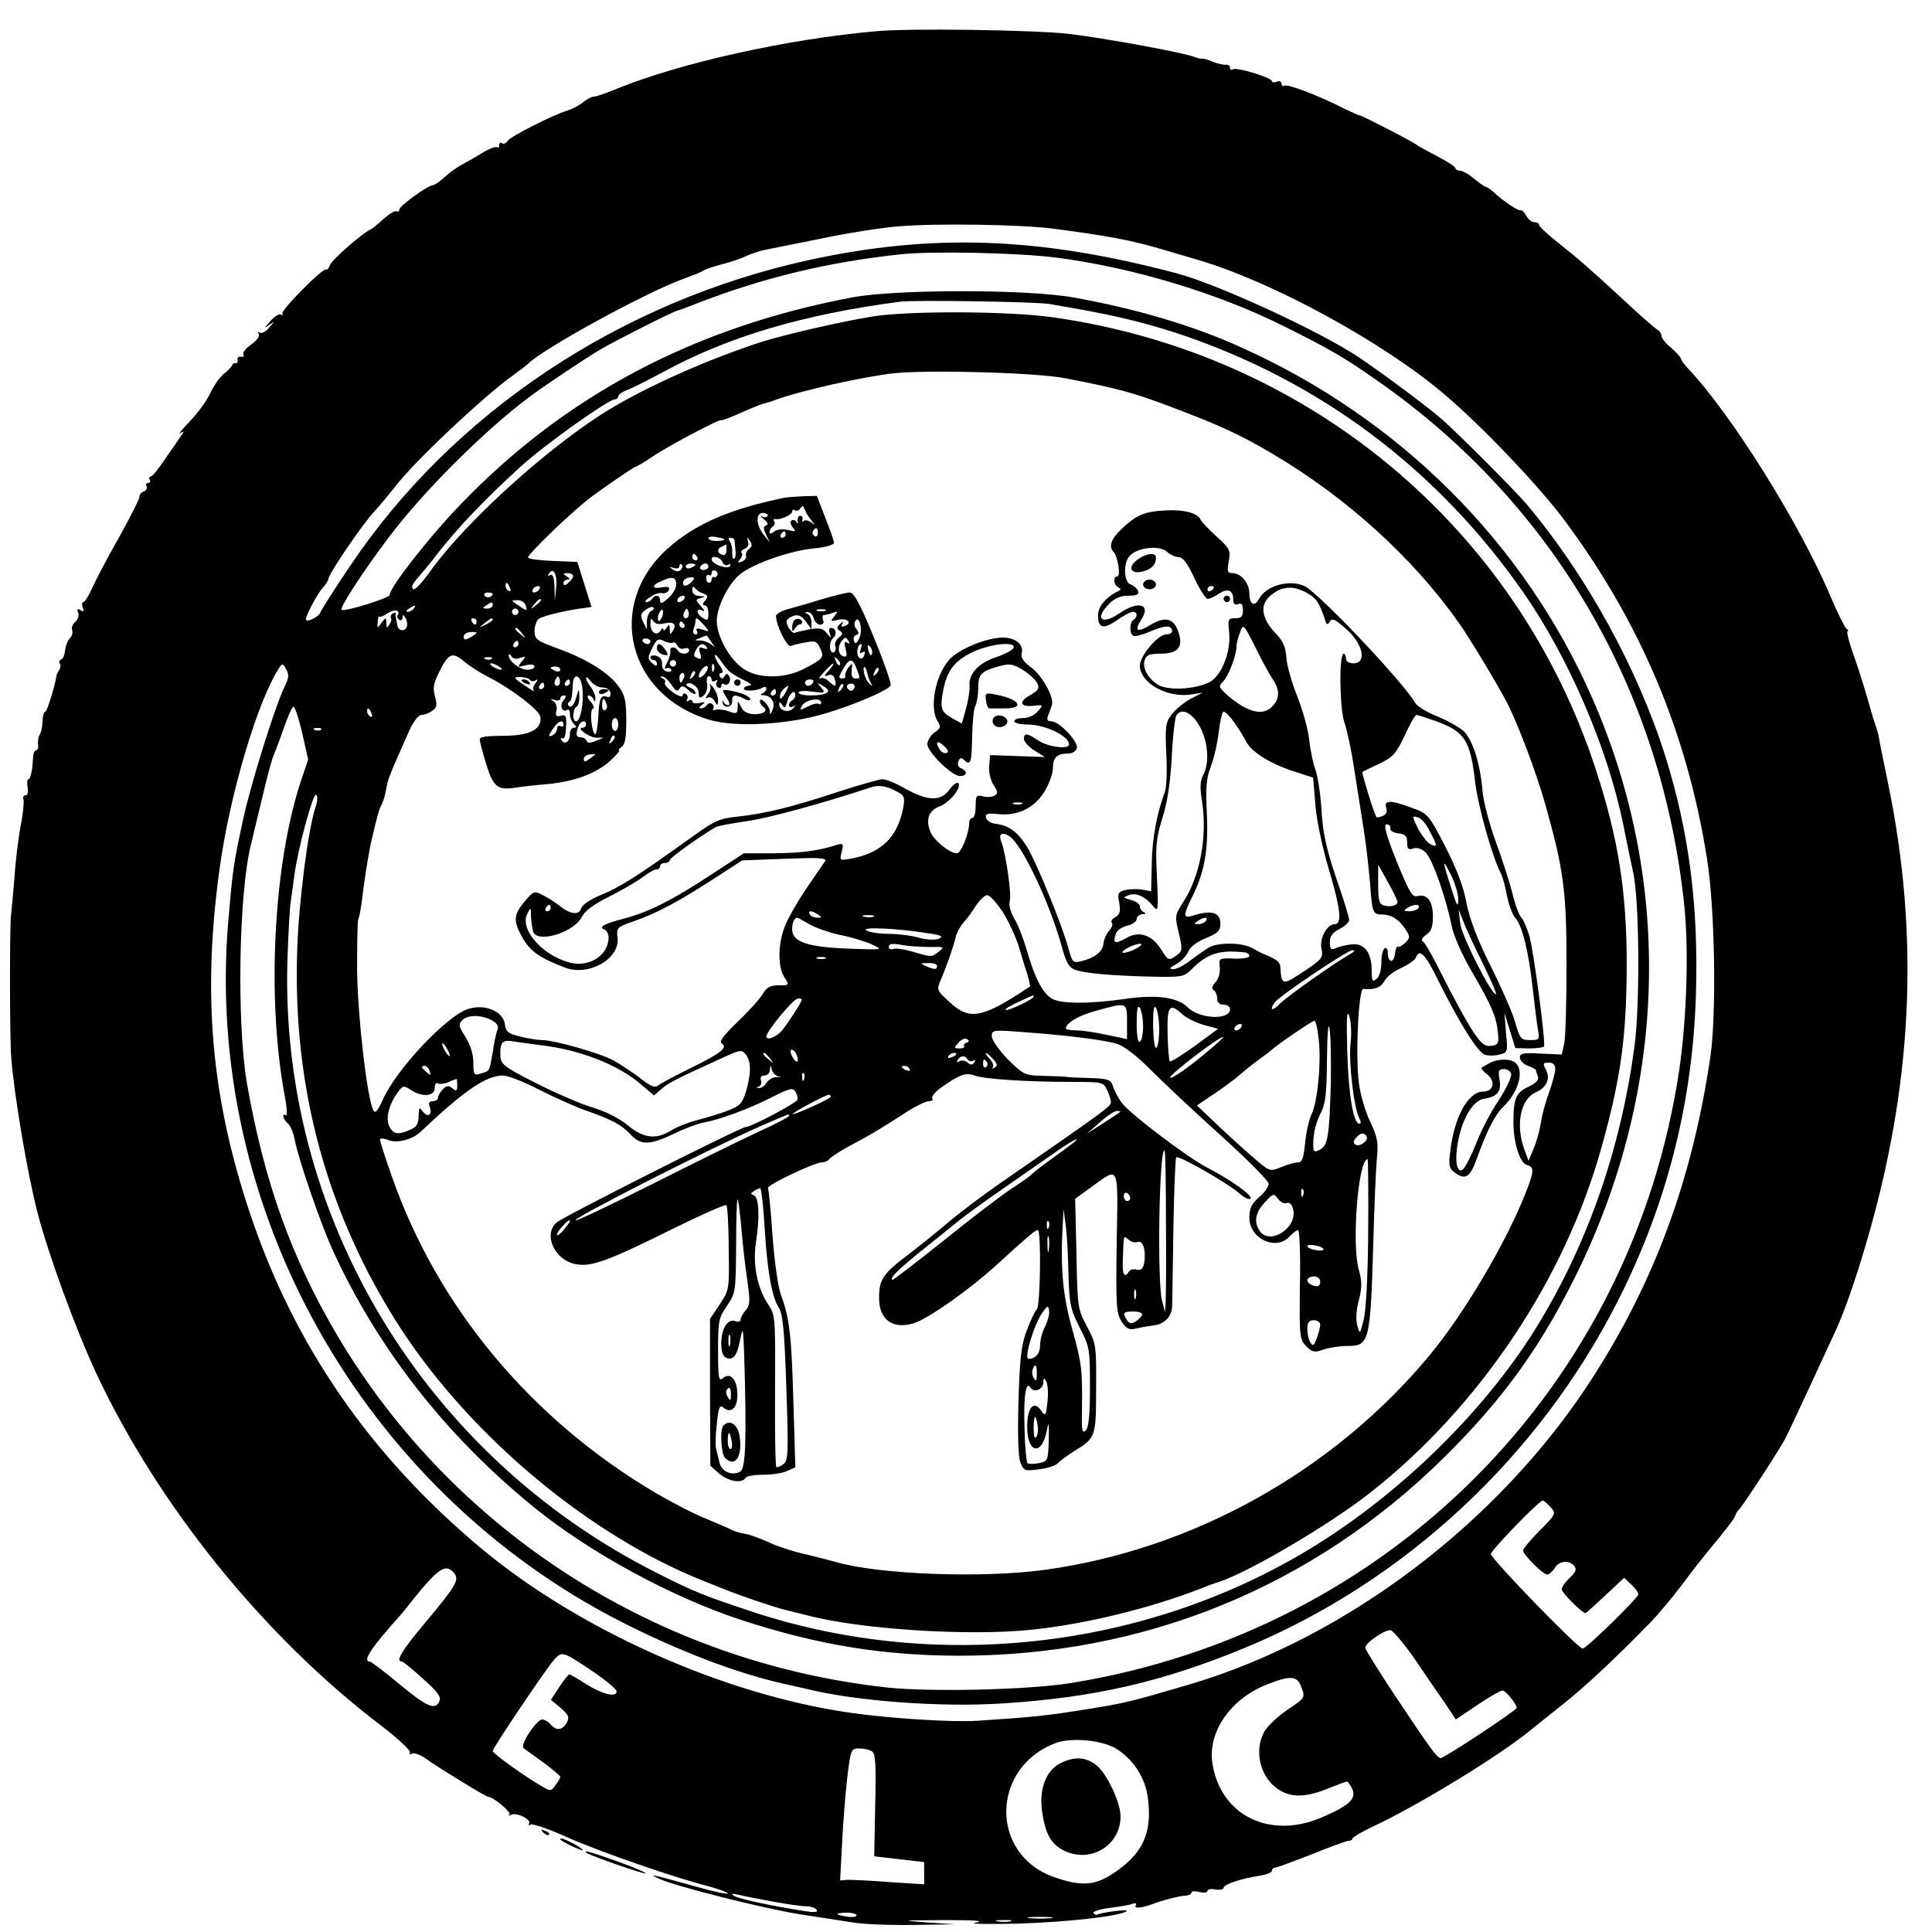 <?xml version="1.0" standalone="no"?>
<!DOCTYPE svg PUBLIC "-//W3C//DTD SVG 20010904//EN"
 "http://www.w3.org/TR/2001/REC-SVG-20010904/DTD/svg10.dtd">
<svg version="1.0" xmlns="http://www.w3.org/2000/svg"
 width="600pt" height="600pt" viewBox="0 0 600 600"
 preserveAspectRatio="xMidYMid meet">
<g transform="translate(0,600) scale(0.1,-0.1)"
fill="#000000" stroke="none">
<path d="M2720 5903 c-279 -25 -605 -98 -803 -178 -33 -14 -66 -25 -72 -25 -7
0 -23 -8 -36 -19 -13 -10 -35 -21 -49 -25 -43 -13 -175 -80 -183 -93 -5 -8
-12 -11 -18 -8 -5 4 -9 1 -9 -6 0 -7 -3 -10 -6 -6 -3 3 -23 -4 -43 -16 -20
-12 -49 -29 -64 -37 -16 -8 -41 -26 -55 -39 -15 -14 -31 -25 -37 -26 -16 0
-105 -65 -105 -76 0 -6 -4 -8 -8 -5 -5 3 -23 -8 -40 -23 -17 -16 -35 -31 -40
-33 -23 -9 -122 -95 -127 -111 -4 -10 -9 -16 -12 -14 -8 8 -142 -127 -136
-137 4 -5 2 -6 -4 -3 -6 4 -21 -6 -34 -21 -18 -20 -19 -23 -4 -12 20 14 20 14
1 -7 -10 -13 -23 -20 -29 -16 -5 3 -7 1 -3 -5 3 -6 -7 -20 -24 -32 -17 -12
-28 -26 -24 -31 3 -5 0 -8 -8 -7 -7 2 -12 -3 -10 -10 1 -6 -1 -11 -5 -10 -5 2
-10 -1 -12 -7 -3 -5 -15 -18 -27 -27 -12 -10 -31 -37 -42 -61 -11 -23 -40 -63
-64 -87 -23 -24 -36 -40 -28 -35 12 7 13 6 4 -6 -5 -8 -27 -40 -49 -71 -21
-32 -42 -58 -47 -58 -5 0 -6 -4 -3 -10 3 -5 1 -10 -5 -10 -6 0 -8 -5 -5 -10 3
-6 0 -13 -8 -16 -7 -2 -14 -10 -14 -17 0 -7 -29 -64 -64 -127 -36 -63 -73
-134 -83 -157 -11 -24 -23 -43 -27 -43 -5 0 -5 -7 -2 -17 5 -12 3 -14 -7 -8
-10 6 -12 4 -7 -8 3 -8 -1 -21 -9 -28 -8 -7 -13 -18 -10 -25 3 -8 0 -19 -7
-26 -7 -7 -13 -24 -15 -38 -1 -14 -7 -27 -12 -28 -6 -2 -8 -8 -4 -13 3 -5 2
-15 -3 -21 -4 -7 -8 -15 -8 -18 -4 -30 -29 -110 -34 -110 -5 0 -8 -13 -9 -30
0 -16 -4 -35 -9 -42 -4 -7 -6 -21 -5 -30 2 -10 -1 -18 -5 -18 -5 0 -9 -8 -10
-17 -2 -45 -8 -73 -15 -73 -3 0 -5 -11 -2 -25 2 -15 0 -25 -7 -25 -6 0 -9 -6
-6 -13 2 -7 -1 -44 -9 -82 -7 -39 -16 -110 -19 -160 -4 -49 -9 -103 -11 -120
-4 -36 -4 -383 1 -440 9 -117 49 -352 80 -475 34 -133 117 -360 184 -505 192
-410 521 -818 886 -1095 52 -40 92 -77 88 -83 -3 -6 -1 -7 6 -3 6 4 26 -3 44
-16 39 -28 186 -118 193 -118 15 0 73 -48 66 -55 -4 -5 -2 -5 5 -1 16 9 64
-14 56 -27 -3 -6 -1 -7 5 -3 6 3 57 -14 114 -40 101 -45 341 -128 446 -154 28
-8 52 -17 52 -20 0 -4 -46 6 -102 22 -137 38 -149 41 -110 23 50 -23 323 -92
437 -110 55 -8 127 -20 161 -25 33 -6 119 -9 190 -8 l129 2 -90 6 c-81 6 -75
6 55 7 100 0 131 -2 100 -8 -25 -4 33 -5 130 -3 161 5 323 24 339 39 6 7 -79
-4 -91 -11 -3 -2 -9 0 -12 5 -3 5 20 12 51 16 31 4 63 9 71 13 9 3 13 1 9 -5
-7 -11 18 -9 53 4 32 12 81 25 103 26 9 1 17 5 17 9 0 5 11 6 25 2 14 -3 25
-2 25 4 0 5 11 7 25 4 14 -2 25 0 25 5 0 11 54 29 113 38 20 3 37 10 37 15 0
6 5 10 10 10 6 0 56 19 113 41 56 23 108 42 115 42 6 0 12 3 12 7 0 4 30 22
67 39 144 68 395 222 489 300 6 5 48 39 95 76 75 60 160 139 278 260 21 22 63
72 92 110 29 39 64 84 78 101 64 77 86 106 90 117 2 7 7 14 10 17 10 8 123
181 144 220 10 19 45 94 78 165 33 72 67 144 74 160 29 60 65 163 98 275 147
495 170 959 70 1440 -14 69 -27 132 -28 140 -1 8 -5 22 -8 30 -3 8 -16 49 -27
90 -12 41 -32 105 -46 143 -13 37 -20 67 -16 67 4 0 2 4 -4 8 -5 4 -27 48 -48
97 -95 227 -312 573 -445 712 -11 12 -21 26 -21 30 -1 4 -14 19 -30 33 -17 13
-30 30 -30 37 0 6 -6 16 -14 20 -7 4 -54 45 -102 90 -113 104 -136 124 -206
180 -32 25 -58 50 -58 54 0 5 -7 9 -15 9 -8 0 -19 9 -25 20 -6 11 -14 19 -18
17 -8 -2 -53 28 -83 56 -10 9 -22 17 -25 17 -3 0 -19 11 -36 25 -16 14 -36 25
-44 25 -8 0 -14 4 -14 8 0 4 -26 21 -57 37 -32 17 -60 32 -63 35 -8 8 -175 94
-178 92 -1 -1 -23 9 -50 22 -76 39 -174 76 -183 70 -5 -3 -9 0 -9 6 0 7 -7 10
-15 6 -8 -3 -15 -2 -15 2 0 11 -109 44 -121 37 -5 -4 -9 -1 -9 5 0 6 -6 10
-12 9 -7 -1 -26 3 -41 9 -15 7 -31 11 -35 10 -4 -1 -14 2 -22 5 -31 13 -280
59 -392 72 -104 12 -495 18 -598 8z m550 -613 c168 -22 245 -36 345 -66 27 -8
75 -22 105 -31 232 -68 574 -255 765 -417 115 -97 291 -282 370 -387 238 -318
384 -663 446 -1054 25 -155 30 -480 11 -615 -56 -381 -173 -700 -369 -1003
-285 -442 -759 -802 -1245 -947 -187 -55 -202 -59 -328 -79 -118 -19 -165 -24
-335 -35 -75 -5 -272 7 -395 25 -391 56 -842 257 -1145 510 -345 288 -581 630
-718 1039 -120 357 -149 676 -96 1065 31 234 120 533 188 634 7 11 11 10 20
-8 9 -16 8 -27 -4 -51 -28 -55 -106 -303 -130 -415 -31 -143 -32 -155 -46
-315 -76 -890 415 -1766 1221 -2177 175 -89 352 -157 495 -190 33 -7 69 -16
80 -18 152 -38 417 -58 611 -45 281 18 492 66 749 172 497 205 917 596 1162
1083 151 299 231 616 240 953 8 270 -22 500 -95 733 -86 273 -245 562 -430
782 -34 41 -216 223 -264 265 -49 42 -176 137 -256 191 -120 81 -437 227 -567
262 -426 113 -757 125 -1140 42 -588 -128 -1108 -474 -1428 -951 -47 -70 -89
-135 -92 -144 -6 -15 -45 -33 -45 -21 0 12 36 80 52 97 10 11 18 24 18 28 0
15 106 171 143 210 19 21 47 55 63 75 54 73 269 276 364 345 25 18 47 35 50
38 43 45 365 222 485 265 28 10 55 21 60 25 6 4 33 13 60 20 28 7 61 19 75 26
14 6 39 15 55 18 17 3 95 19 175 35 80 17 188 34 240 38 115 10 377 6 480 -7z
m10 -90 c235 -30 500 -110 701 -210 149 -74 194 -100 299 -174 545 -381 882
-960 951 -1631 14 -138 7 -352 -16 -508 -147 -985 -901 -1744 -1890 -1904
-131 -21 -431 -28 -567 -14 -713 77 -1347 482 -1709 1091 -143 242 -228 477
-282 785 -32 187 -26 592 13 745 5 19 20 85 35 145 14 61 30 119 35 130 5 11
19 48 31 83 12 34 25 65 30 67 4 3 16 -33 27 -79 l19 -85 -23 -68 c-85 -258
-106 -674 -50 -975 7 -37 9 -65 4 -62 -14 9 -9 -13 6 -25 8 -7 17 -28 21 -49
11 -60 80 -261 119 -346 138 -301 346 -569 617 -791 175 -144 432 -284 651
-356 236 -77 436 -110 673 -111 577 -1 1102 213 1510 616 176 174 289 328 398
543 295 581 317 1236 61 1817 -211 480 -597 866 -1089 1087 -147 67 -325 120
-520 155 -142 26 -548 26 -685 1 -492 -92 -896 -305 -1223 -647 -98 -102 -217
-255 -217 -278 0 -9 -141 -53 -149 -46 -7 6 62 113 144 222 106 142 297 333
440 440 41 31 179 123 220 147 54 31 224 117 240 121 6 1 35 12 65 24 206 79
402 126 625 150 97 11 369 5 485 -10z m-22 -144 c192 -32 280 -53 398 -91 440
-146 807 -420 1075 -805 144 -207 267 -496 313 -735 10 -49 22 -108 27 -130
20 -79 23 -410 5 -545 -41 -308 -140 -599 -294 -855 -161 -268 -431 -534 -717
-707 -513 -310 -1159 -382 -1730 -193 -150 50 -176 60 -293 119 -728 366
-1178 1116 -1149 1916 3 80 7 156 10 170 2 14 7 50 11 80 10 81 59 261 68 252
5 -5 4 -21 -2 -38 -23 -70 -52 -291 -57 -444 -15 -429 93 -823 321 -1175 220
-338 590 -646 944 -786 12 -5 32 -13 45 -18 61 -25 167 -61 207 -71 25 -6 54
-13 65 -16 163 -44 505 -66 701 -45 164 17 364 66 519 126 22 9 49 19 60 22
92 30 341 176 470 277 339 266 605 663 719 1074 60 215 77 341 78 564 0 229
-26 394 -96 608 -245 753 -895 1294 -1689 1405 -129 18 -412 20 -537 5 -84
-11 -297 -59 -375 -85 -178 -59 -371 -147 -489 -223 -180 -116 -415 -331 -521
-474 -45 -63 -65 -81 -65 -59 0 4 10 19 23 33 12 14 36 42 52 64 67 86 151
174 261 274 74 68 274 210 294 210 5 0 10 4 10 9 0 5 12 14 28 20 15 5 65 31
112 56 201 109 431 178 735 218 42 6 423 0 463 -7z m52 -231 c160 -31 209 -44
325 -88 154 -58 217 -87 318 -147 229 -135 436 -323 578 -525 30 -42 119 -189
149 -247 30 -56 94 -224 119 -316 57 -202 66 -269 66 -497 0 -115 -3 -226 -7
-245 l-8 -35 -65 3 c-54 3 -65 1 -65 -12 0 -9 11 -21 25 -26 14 -5 25 -11 25
-14 0 -2 3 -11 6 -19 4 -11 -6 -21 -29 -32 -39 -18 -47 -37 -47 -109 0 -65 20
-128 42 -134 23 -6 23 -19 -3 -84 -60 -155 -194 -381 -301 -509 -298 -358
-732 -600 -1191 -664 -196 -27 -516 -15 -651 24 -17 5 -61 16 -98 25 -37 8
-87 25 -110 36 -24 11 -56 23 -71 26 -15 2 -36 8 -45 13 -9 5 -45 20 -78 34
-34 13 -105 50 -157 80 -388 229 -679 578 -821 986 -20 57 -36 107 -36 112 0
5 12 4 27 -2 27 -10 74 2 99 26 139 131 203 174 256 175 15 0 66 -20 114 -45
48 -24 114 -54 147 -65 79 -28 107 -43 136 -74 31 -33 58 -33 134 3 34 17 76
32 92 35 46 7 143 43 213 79 54 27 64 30 72 17 5 -8 8 -19 7 -25 -3 -10 -144
-85 -161 -85 -15 0 -570 -280 -588 -297 -42 -38 -5 -117 60 -129 49 -9 98 9
300 109 89 44 165 78 168 74 3 -3 7 -63 7 -134 2 -127 2 -129 -28 -174 l-30
-45 0 -228 1 -228 27 -24 c29 -25 71 -32 82 -14 3 6 28 10 55 10 27 0 61 5 75
12 l25 11 -6 201 c-6 211 -12 263 -39 335 -9 25 -20 104 -26 184 -5 77 -12
143 -14 147 -5 9 144 80 167 80 9 0 20 5 23 10 4 6 32 24 63 41 63 33 101 56
178 106 28 18 59 33 68 33 10 0 15 4 11 9 -3 5 9 20 27 33 58 41 77 48 104 38
29 -11 161 -20 305 -20 93 0 96 -1 107 -25 7 -14 12 -31 12 -38 -1 -14 -11
-21 -346 -253 -49 -34 -121 -88 -159 -120 -39 -33 -96 -79 -128 -103 -75 -57
-87 -75 -87 -132 0 -68 43 -99 109 -78 44 14 172 104 254 179 100 91 122 110
130 110 11 0 8 -235 -3 -246 -6 -6 -20 -35 -31 -65 -17 -44 -22 -84 -26 -219
-3 -105 -1 -175 6 -192 10 -26 13 -27 58 -21 26 3 53 12 58 19 6 6 28 23 50
37 68 41 69 44 69 195 1 133 0 139 -28 192 -29 54 -30 59 -33 226 l-4 171 48
35 c91 65 85 78 81 -170 -3 -198 -1 -220 15 -246 15 -23 24 -27 45 -22 15 4
40 8 56 10 33 4 56 29 56 60 1 12 2 119 4 239 2 119 6 220 9 223 7 7 165 -83
198 -114 15 -13 29 -19 33 -14 6 10 -65 60 -137 97 -60 31 -242 169 -264 201
-11 16 -24 39 -27 52 -7 19 -15 22 -69 24 -34 1 -69 2 -77 4 -8 1 -41 2 -72 3
-55 1 -59 3 -108 51 -27 28 -50 60 -50 72 0 19 4 20 93 13 142 -10 258 -25
297 -37 21 -7 63 -39 105 -82 39 -39 137 -131 218 -204 81 -73 147 -140 147
-148 0 -9 -13 -28 -30 -42 -23 -20 -30 -35 -30 -64 0 -65 83 -104 125 -58 10
11 22 20 26 20 5 0 8 -76 6 -170 -2 -162 -1 -170 20 -191 19 -19 25 -20 54
-10 17 6 51 11 75 11 67 0 70 14 79 325 3 110 8 226 11 257 5 49 2 66 -21 115
-15 31 -31 86 -35 121 -11 85 -1 293 14 291 34 -4 54 4 65 24 7 13 31 32 53
41 21 10 42 24 45 32 11 30 30 11 71 -74 66 -132 122 -221 144 -228 11 -3 31
-3 45 1 25 6 26 8 20 68 l-5 62 17 -55 17 -55 43 -1 c23 0 44 3 46 6 6 10 -31
289 -45 342 -7 24 -18 50 -25 58 -8 8 -20 42 -28 75 -8 33 -31 104 -51 159
-20 54 -39 126 -42 160 -7 85 -31 159 -58 185 -13 12 -50 33 -82 46 -33 13
-63 32 -69 42 -34 61 -295 337 -342 362 -46 23 -121 3 -143 -39 -14 -26 -30
-17 -30 17 0 32 -26 63 -52 63 -16 0 -18 5 -12 37 6 34 4 39 -38 77 -25 23
-47 46 -49 51 -7 21 -51 33 -107 30 -67 -3 -93 -14 -139 -58 -33 -31 -41 -55
-24 -72 13 -15 22 -75 11 -75 -14 0 -12 -27 3 -34 9 -5 9 -7 0 -12 -37 -17
-63 -48 -63 -74 0 -41 16 -46 59 -16 20 14 42 26 49 26 15 0 16 -16 2 -25 -12
-8 -13 -42 -1 -49 5 -4 30 3 56 14 45 19 65 19 65 -1 0 -5 -8 -9 -18 -9 -26 0
-82 -67 -82 -97 0 -55 88 -103 163 -89 l32 5 -37 -19 c-20 -11 -46 -32 -58
-47 -20 -26 -22 -36 -18 -124 3 -52 1 -106 -5 -120 -24 -65 -39 -142 -40 -221
l-2 -86 -27 5 c-15 3 -39 2 -53 -1 -23 -6 -25 -10 -19 -40 4 -27 2 -36 -12
-44 -11 -6 -15 -14 -11 -18 4 -4 0 -15 -9 -25 -8 -9 -16 -27 -17 -39 -2 -25
-27 -45 -69 -55 -25 -6 -28 -4 -39 37 -21 77 -101 272 -130 319 -30 47 -56 66
-99 71 -14 2 -26 10 -28 19 -2 12 5 14 34 11 62 -7 113 16 146 67 16 25 28 59
28 77 0 32 13 44 50 44 10 0 21 7 24 16 7 19 -54 84 -79 84 -12 0 -15 5 -10
18 4 9 9 24 12 33 7 25 -32 94 -68 119 -21 16 -29 28 -26 41 7 27 -19 49 -58
49 -52 0 -141 -37 -169 -71 -42 -50 -60 -148 -34 -189 11 -17 9 -22 -10 -35
-12 -9 -22 -25 -22 -36 0 -24 76 -99 101 -99 23 0 25 15 4 24 -9 3 -12 12 -9
21 5 12 10 13 17 6 21 -21 25 -10 26 70 1 44 5 88 10 97 5 10 9 34 9 56 0 42
8 51 65 67 33 9 43 7 73 -11 19 -12 39 -30 45 -41 8 -16 5 -22 -20 -37 -39
-21 -34 -38 8 -34 32 4 32 3 14 -17 -10 -12 -29 -21 -45 -21 -16 0 -28 -4 -28
-10 0 -5 18 -10 40 -10 55 0 130 -35 130 -62 0 -16 -65 -8 -95 12 -36 24 -45
25 -45 5 0 -8 15 -25 33 -36 l32 -20 -85 3 -85 3 -3 -33 c-2 -19 4 -44 13 -59
14 -21 15 -27 4 -34 -8 -4 -24 -6 -36 -2 -21 5 -23 2 -23 -31 0 -20 -4 -36
-10 -36 -5 0 -10 -7 -10 -15 0 -32 -25 -95 -38 -95 -23 0 -73 41 -83 68 -15
38 -4 66 30 78 31 12 69 60 57 72 -4 4 -17 -5 -28 -21 -26 -36 -66 -35 -135 3
-29 17 -61 30 -72 30 -11 0 -73 -18 -138 -39 -142 -47 -227 -68 -312 -77 -58
-6 -73 -13 -150 -69 -159 -114 -218 -152 -274 -174 -34 -14 -59 -31 -62 -42
-7 -23 -36 -18 -70 10 -11 9 -33 23 -49 31 -27 14 -29 13 -57 -20 -35 -42 -36
-61 -4 -116 23 -39 53 -60 130 -89 73 -28 170 27 163 92 -4 31 -1 34 42 49 82
28 152 66 280 150 l65 42 133 5 c102 4 130 3 125 -7 -5 -6 -31 -45 -59 -86
-28 -41 -58 -94 -67 -118 -21 -54 -22 -125 -1 -157 16 -25 16 -25 -18 -25 -26
0 -37 -6 -50 -28 -9 -15 -44 -54 -78 -86 -41 -40 -58 -61 -49 -66 20 -13 0
-30 -94 -76 -49 -24 -96 -49 -103 -55 -10 -8 -24 -3 -56 23 -24 18 -61 43 -83
55 -43 23 -184 63 -222 63 -13 0 -44 5 -68 11 -37 9 -44 15 -47 38 -5 40 -61
64 -113 48 -66 -20 -224 -187 -266 -282 -15 -34 -24 -44 -29 -34 -20 36 -49
292 -51 436 0 84 1 156 4 160 3 4 8 33 12 63 6 56 21 149 30 185 15 65 23 94
29 104 4 6 10 24 13 39 9 47 6 40 75 195 13 28 28 47 38 47 9 0 24 6 33 13 14
10 15 18 8 44 -7 25 -5 40 11 72 30 62 42 68 78 38 16 -14 49 -35 72 -47 74
-37 163 -105 166 -126 6 -39 -33 -59 -114 -59 -50 0 -74 -3 -74 -11 0 -7 9
-41 20 -77 22 -71 35 -82 92 -73 18 3 63 8 99 11 84 8 151 33 195 73 19 18 31
32 27 32 -4 0 -1 5 7 10 11 7 15 28 15 82 0 60 -4 79 -23 105 -30 43 -99 86
-187 118 -68 25 -75 30 -75 55 0 15 6 32 13 38 11 9 90 28 143 34 l21 3 -22
70 -22 70 -77 3 c-42 2 -76 6 -76 11 0 10 120 127 185 179 30 24 143 102 148
102 3 0 27 14 52 31 48 33 215 121 215 114 0 -2 28 8 63 24 34 15 66 28 70 28
4 1 20 5 35 11 79 29 276 73 370 83 110 11 443 2 532 -16z m316 -540 c9 -8 24
-15 34 -15 13 0 28 -19 49 -65 17 -36 36 -65 41 -65 6 0 22 7 35 16 28 18 45
12 45 -18 0 -14 5 -18 15 -14 11 4 15 -1 15 -19 0 -20 -5 -25 -24 -25 -22 0
-23 -3 -19 -42 7 -62 -24 -139 -62 -157 -47 -23 -130 -26 -160 -7 -31 21 -48
52 -40 76 5 16 15 20 50 20 54 0 71 21 54 69 -14 41 -41 47 -85 21 -42 -26
-53 -20 -30 15 32 49 -8 61 -68 20 -55 -38 -78 -16 -31 30 16 17 35 25 59 25
27 0 34 4 30 15 -3 8 -14 17 -23 20 -19 6 -23 58 -7 83 19 31 97 42 122 17z
m-1899 -111 l-4 -39 -1 43 c-1 30 -6 41 -14 36 -7 -5 -8 -3 -3 5 13 22 27 -4
22 -45z m53 37 c0 -5 -7 -14 -15 -21 -10 -9 -15 -9 -15 -1 0 6 6 11 13 11 8 0
7 4 -3 10 -13 8 -12 10 3 10 9 0 17 -4 17 -9z m-196 -37 c3 -8 2 -12 -4 -9 -6
3 -10 10 -10 16 0 14 7 11 14 -7z m91 -4 c-3 -5 -11 -10 -16 -10 -6 0 -7 5 -4
10 3 6 11 10 16 10 6 0 7 -4 4 -10z m2095 6 c0 -3 -4 -8 -10 -11 -5 -3 -10 -1
-10 4 0 6 5 11 10 11 6 0 10 -2 10 -4z m298 -23 c21 -13 31 -29 47 -78 5 -16
8 -17 15 -5 7 11 16 7 48 -21 39 -33 60 -78 47 -99 -10 -16 -45 -12 -45 5 0 8
-3 15 -7 15 -15 0 -13 -169 2 -213 8 -23 22 -87 30 -142 9 -55 22 -140 30
-190 8 -49 16 -125 20 -169 6 -90 9 -96 36 -96 29 0 54 -15 73 -45 16 -24 16
-27 0 -43 -10 -9 -20 -15 -23 -12 -3 3 -7 -7 -9 -23 -4 -30 -22 -27 -22 4 0
11 -4 17 -10 14 -5 -3 -10 -23 -10 -44 0 -22 -6 -44 -15 -51 -13 -11 -15 -7
-15 27 0 55 -24 86 -64 80 -17 -2 -39 -7 -48 -12 -15 -6 -18 -2 -18 19 0 18 8
30 30 41 17 9 30 21 30 28 0 7 -18 67 -41 132 -31 93 -41 141 -45 210 -3 50
-12 106 -19 125 -7 19 -16 61 -19 92 -3 31 -20 92 -37 135 -17 43 -33 97 -34
121 -2 33 -11 52 -34 76 -42 44 -49 85 -19 113 38 35 78 37 126 6z m-2538 3
c0 -11 -19 -15 -25 -6 -3 5 1 10 9 10 9 0 16 -2 16 -4z m103 -38 c5 -16 3 -16
-19 -1 -29 19 -29 19 -5 19 11 0 22 -8 24 -18z m47 18 c0 -2 -8 -10 -17 -17
-16 -13 -17 -12 -4 4 13 16 21 21 21 13z m-150 -16 c0 -5 -8 -10 -17 -10 -15
0 -16 2 -3 10 19 12 20 12 20 0z m-245 -10 c-3 -5 -12 -10 -18 -10 -7 0 -6 4
3 10 19 12 23 12 15 0z m-50 -20 c-3 -5 -1 -11 5 -15 5 -3 10 0 10 7 0 10 2
10 9 -1 5 -8 7 -20 4 -28 -6 -16 -27 -12 -29 5 -1 7 -3 15 -4 20 -1 4 -2 11
-1 15 1 5 -3 6 -9 2 -6 -3 -8 -10 -6 -14 3 -4 1 -13 -5 -21 -7 -12 -9 -11 -9
5 -1 19 -1 19 -15 1 -13 -18 -14 -18 -12 2 0 12 3 19 5 17 3 -2 14 2 25 10 20
14 42 11 32 -5z m375 10 c0 -5 -4 -10 -10 -10 -5 0 -10 5 -10 10 0 6 5 10 10
10 6 0 10 -4 10 -10z m-130 -30 c0 -5 -2 -10 -4 -10 -3 0 -8 5 -11 10 -3 6 -1
10 4 10 6 0 11 -4 11 -10z m50 5 c0 -2 -10 -9 -22 -15 -22 -11 -22 -10 -4 4
21 17 26 19 26 11z m2423 -185 c21 -31 22 -58 0 -82 -29 -33 -77 -22 -140 32
-28 25 -30 29 -15 43 17 17 42 82 42 109 0 9 5 29 11 44 10 28 11 27 48 -47
20 -41 45 -86 54 -99z m-2332 143 c13 -16 12 -17 -3 -4 -17 13 -22 21 -14 21
2 0 10 -8 17 -17z m-141 2 c0 -2 -9 -9 -20 -15 -15 -8 -20 -8 -20 3 0 7 9 13
20 14 11 1 20 0 20 -2z m130 -35 c0 -5 -5 -10 -11 -10 -5 0 -7 5 -4 10 3 6 8
10 11 10 2 0 4 -4 4 -10z m1538 -12 c-2 -6 -26 -19 -52 -28 -56 -18 -88 -52
-85 -89 1 -14 -4 -47 -11 -72 l-13 -46 -29 16 c-36 20 -39 31 -29 86 12 63 35
93 94 121 55 25 132 33 125 12z m-1532 -31 c17 6 18 5 4 -12 -14 -17 -13 -18
13 -11 16 4 27 2 27 -4 0 -5 -10 -10 -22 -10 -23 0 -58 26 -58 44 0 6 4 6 8
-2 5 -8 16 -10 28 -5z m-89 -3 c-3 -3 -12 -4 -19 -1 -8 3 -5 6 6 6 11 1 17 -2
13 -5z m23 -24 c8 -5 11 -10 5 -10 -5 0 -17 5 -25 10 -8 5 -10 10 -5 10 6 0
17 -5 25 -10z m190 -10 c0 -5 -7 -7 -15 -4 -8 4 -15 8 -15 10 0 2 7 4 15 4 8
0 15 -4 15 -10z m-95 -31 c4 -5 12 -6 18 -2 8 5 8 2 0 -9 -7 -8 -9 -19 -5 -23
4 -5 -8 2 -25 14 -18 12 -33 23 -33 25 0 7 41 3 45 -5z m91 -16 c-10 -10 -19
5 -10 18 6 11 8 11 12 0 2 -7 1 -15 -2 -18z m68 11 c13 -35 3 -124 -15 -124
-12 0 -11 37 1 45 6 3 10 18 9 33 -1 26 -1 25 -10 -6 -6 -19 -14 -30 -20 -26
-6 4 -7 9 -3 13 9 6 10 9 13 56 1 28 16 33 25 9z m67 -19 c13 0 23 -7 25 -17
1 -10 -3 -15 -11 -12 -19 8 -25 -7 -27 -65 -2 -28 -6 -51 -9 -51 -11 0 -19 75
-8 79 6 2 3 11 -7 22 -9 10 -12 19 -6 19 6 0 13 -6 15 -12 4 -9 6 -8 6 3 1 8
-6 24 -14 35 -8 10 -15 23 -15 28 0 6 6 1 14 -9 8 -11 24 -20 37 -20z m-101
15 c0 -5 -5 -10 -11 -10 -5 0 -7 5 -4 10 3 6 8 10 11 10 2 0 4 -4 4 -10z m-80
-10 c0 -5 -5 -10 -11 -10 -5 0 -7 5 -4 10 3 6 8 10 11 10 2 0 4 -4 4 -10z m60
-45 c-13 -15 -5 -39 11 -30 5 4 9 -2 9 -12 0 -11 5 -24 12 -31 9 -9 9 -12 0
-12 -7 0 -12 -9 -12 -19 0 -24 -16 -36 -26 -20 -4 7 -3 9 3 6 6 -4 10 11 11
35 2 35 -1 40 -17 35 -14 -3 -17 0 -13 15 3 11 -1 25 -9 30 -11 8 -10 9 4 4 9
-3 17 -1 17 4 0 6 5 10 11 10 8 0 8 -4 -1 -15z m133 -10 c4 -8 2 -17 -3 -20
-6 -4 -10 3 -10 14 0 25 6 27 13 6z m-729 -31 c3 -8 2 -12 -4 -9 -6 3 -10 10
-10 16 0 14 7 11 14 -7z m2574 -44 c25 -49 28 -112 8 -148 -9 -18 -10 -38 -3
-80 17 -110 -6 -235 -60 -316 -24 -38 -25 -41 -12 -94 12 -50 11 -56 -6 -68
-25 -19 -27 -18 -50 19 -28 44 -68 57 -107 34 -35 -20 -43 -17 -33 12 3 11 18
22 35 26 17 4 30 13 30 21 0 8 8 14 18 15 10 0 12 3 5 6 -7 2 -13 11 -13 18 0
7 -12 16 -27 20 -26 7 -26 8 -8 15 23 9 52 -4 76 -34 16 -19 17 -15 12 89 -5
96 -3 120 17 185 16 50 25 113 29 190 3 63 10 121 14 128 17 26 51 8 75 -38z
m104 18 c13 -18 30 -45 38 -61 16 -32 76 -70 153 -94 l55 -18 7 -85 c4 -49 22
-133 41 -197 37 -124 43 -173 19 -173 -24 0 -48 -45 -41 -77 6 -26 1 -32 -49
-66 -74 -49 -75 -49 -79 12 -1 13 -12 22 -46 36 -8 3 -26 12 -40 20 -30 18
-103 19 -133 4 -12 -7 -38 -25 -58 -40 -20 -16 -45 -29 -55 -29 -15 1 -12 4 9
16 15 8 32 26 37 38 5 14 26 31 54 42 38 16 46 23 46 45 0 36 -28 44 -87 25
-29 -9 -29 2 1 62 37 75 49 143 44 254 -4 80 -2 110 12 147 10 25 21 74 25
109 4 34 11 62 15 62 5 0 20 -15 32 -32z m626 3 c91 -33 108 -59 123 -189 9
-76 54 -235 80 -284 5 -10 14 -41 19 -70 6 -28 17 -59 26 -69 22 -24 42 -108
54 -219 6 -52 13 -110 16 -127 6 -31 5 -33 -24 -33 -29 0 -32 4 -47 57 -9 31
-44 110 -77 176 -41 82 -64 143 -74 194 -9 50 -31 106 -66 175 -51 98 -54 102
-103 119 -66 25 -88 25 -80 0 4 -12 0 -21 -11 -25 -9 -4 -18 -5 -19 -4 -7 8
-47 139 -44 141 2 1 26 13 52 25 42 20 52 30 79 87 16 36 33 65 37 65 3 0 30
-9 59 -19z m-2538 -11 c0 -11 -4 -20 -10 -20 -5 0 -10 9 -10 20 0 11 5 20 10
20 6 0 10 -9 10 -20z m-170 -1 c0 -5 -4 -7 -10 -4 -5 3 -10 0 -10 -8 0 -8 -7
-17 -15 -21 -13 -5 -13 -2 1 19 17 26 34 33 34 14z m70 1 c0 -5 -5 -10 -11
-10 -21 0 20 -30 43 -31 l23 0 -25 -10 c-17 -7 -26 -7 -28 0 -2 6 -10 11 -18
11 -15 0 -17 9 -8 34 7 18 24 22 24 6z m-823 -16 c-3 -3 -12 -4 -19 -1 -8 3
-5 6 6 6 11 1 17 -2 13 -5z m904 -37 c-10 -9 -11 -8 -5 6 3 10 9 15 12 12 3
-3 0 -11 -7 -18z m1039 -35 c-7 -3 -16 2 -21 9 -16 25 -9 32 12 13 13 -12 16
-20 9 -22z m-1091 -5 c-2 -2 -11 -8 -20 -15 -12 -9 -16 -9 -16 1 0 7 9 14 20
14 11 1 18 1 16 0z m932 -113 c28 -14 30 -19 24 -52 -17 -91 -67 -140 -159
-158 -39 -7 -39 -7 -32 21 6 25 5 27 -16 21 -59 -19 -110 -25 -195 -26 l-93 0
-101 -66 c-123 -81 -196 -117 -272 -137 -62 -16 -80 -27 -59 -34 6 -3 12 -14
12 -24 0 -56 -61 -95 -122 -78 -85 23 -154 103 -131 150 11 23 12 23 12 -8 1
-17 4 -38 7 -47 14 -36 125 -2 150 45 10 20 38 41 87 65 39 20 86 47 103 60
17 13 36 24 42 24 7 0 12 5 12 10 0 6 7 10 15 10 8 0 15 4 15 9 0 7 94 74 144
103 6 3 49 11 96 18 66 9 238 56 385 105 23 8 48 4 76 -11z m392 -41 c-7 -2
-19 -2 -25 0 -7 3 -2 5 12 5 14 0 19 -2 13 -5z m1267 -84 c25 -47 25 -52 1
-40 -10 6 -27 28 -38 49 -18 38 -18 39 -1 34 11 -2 28 -22 38 -43z m-122 9
c-2 -8 9 -14 25 -16 21 -3 27 -8 27 -28 0 -21 4 -24 19 -19 13 4 27 -1 39 -13
21 -21 62 -138 81 -230 6 -30 33 -90 61 -138 61 -104 77 -141 82 -191 3 -34 1
-38 -22 -41 -21 -2 -31 7 -62 55 -20 32 -59 104 -87 160 -28 56 -55 105 -61
108 -8 5 -4 12 9 22 16 10 21 25 21 57 0 48 -18 71 -49 63 -15 -4 -25 13 -64
109 -33 83 -41 114 -31 114 8 0 13 -6 12 -12z m-1182 -26 c40 -28 124 -207
161 -340 13 -49 22 -66 40 -73 31 -12 116 -19 238 -22 98 -2 102 -1 128 25 48
48 86 59 165 50 6 -1 12 -6 12 -11 0 -5 -21 -9 -47 -8 -47 2 -48 1 -45 -26 2
-17 -3 -36 -13 -47 -11 -12 -13 -20 -6 -25 6 -3 11 -15 11 -26 0 -12 7 -19 20
-19 11 0 20 -6 20 -14 0 -35 -95 -31 -132 6 -31 31 -97 40 -192 26 -112 -16
-198 -16 -228 0 -29 16 -53 61 -79 150 -10 35 -27 80 -39 99 -12 21 -18 43
-14 55 6 20 -12 148 -27 186 -9 23 4 30 27 14z m1393 -197 c-1 -24 -5 -18 -20
30 -30 93 -31 104 -4 50 14 -27 24 -63 24 -80z m-189 -6 c0 -11 -22 -17 -42
-11 -15 4 -18 16 -18 66 l0 61 30 -54 c17 -30 30 -58 30 -62z m-1226 -31 c18
-29 41 -78 50 -108 9 -30 21 -70 27 -88 6 -19 9 -35 7 -36 -148 -99 -187 -106
-249 -48 -41 37 -41 38 -26 72 20 48 38 100 45 130 3 13 14 33 24 45 11 11 28
35 39 53 12 17 27 32 35 32 8 0 29 -24 48 -52z m-1404 12 c0 -5 -5 -10 -11
-10 -5 0 -7 5 -4 10 3 6 8 10 11 10 2 0 4 -4 4 -10z m2695 0 c-3 -5 -16 -10
-28 -10 -18 0 -19 2 -7 10 20 13 43 13 35 0z m-1865 -20 c13 -8 13 -10 -2 -10
-9 0 -20 5 -23 10 -8 13 5 13 25 0z m2064 -150 c25 -51 44 -95 42 -97 -10 -10
-106 178 -111 218 l-5 44 14 -35 c7 -20 34 -78 60 -130z m-1891 143 c-7 -2
-21 -2 -30 0 -10 3 -4 5 12 5 17 0 24 -2 18 -5z m-200 -23 c19 -11 63 -27 98
-34 35 -7 80 -21 99 -30 34 -16 33 -16 -77 -12 -126 5 -173 21 -173 60 0 20 7
36 16 36 2 0 18 -9 37 -20z m1232 10 c-3 -5 -14 -10 -23 -10 -15 0 -15 2 -2
10 20 13 33 13 25 0z m-865 -38 c43 -6 51 -10 36 -17 -11 -5 -37 -4 -63 3 -24
7 -67 12 -96 12 -28 0 -59 5 -67 11 -17 11 98 6 190 -9z m10 -43 c42 1 44 0
26 -14 -24 -18 -22 -18 -80 -1 -27 8 -54 12 -62 9 -8 -3 -14 0 -14 7 0 9 11
11 43 5 23 -4 62 -6 87 -6z m640 -4 c-14 -8 -32 -14 -40 -14 -9 0 -4 6 10 14
14 8 32 14 40 14 9 0 4 -6 -10 -14z m663 -18 c-48 -27 -194 -130 -218 -154
-23 -24 -34 -22 -17 3 12 19 226 163 242 163 9 1 7 -4 -7 -12z m-1630 -14 c-7
-2 -19 -2 -25 0 -7 3 -2 5 12 5 14 0 19 -2 13 -5z m347 -23 c0 -12 -8 -12 -35
0 -18 8 -17 9 8 9 15 1 27 -3 27 -9z m300 -95 c0 -8 -82 -47 -87 -41 -3 2 15
13 39 24 52 24 48 23 48 17z m-720 -10 c0 -6 -43 -73 -62 -96 -16 -19 -48 -32
-48 -18 0 16 84 118 98 118 6 1 12 -1 12 -4z m1010 -68 l0 -54 -62 13 c-35 8
-78 14 -95 14 -18 0 -33 3 -33 6 0 17 41 41 94 55 97 27 96 27 96 -34z m50
-14 c0 -23 -4 -45 -10 -48 -6 -4 -10 17 -10 57 0 44 3 59 10 48 5 -8 10 -34
10 -57z m50 -10 c0 -28 -4 -54 -9 -57 -5 -3 -9 27 -10 67 0 50 2 67 9 57 5 -8
10 -38 10 -67z m72 47 c12 -11 42 -26 66 -33 l45 -12 -72 -53 c-40 -29 -76
-51 -78 -48 -3 3 -6 42 -7 86 -2 87 6 97 46 60z m522 -92 c-6 -59 11 -199 27
-230 6 -11 6 -18 1 -18 -19 0 -34 89 -38 225 -3 102 -1 132 6 110 6 -16 8 -56
4 -87z m-2666 73 c16 -9 21 -18 17 -29 -4 -9 -11 -41 -15 -71 -11 -61 -8 -56
-37 -65 -21 -7 -23 -4 -23 34 0 26 -9 54 -24 79 -22 34 -23 40 -10 53 17 17
59 17 92 -1z m2605 -196 c-5 -164 -9 -192 -33 -205 -15 -8 -20 -7 -21 2 -3 37
5 77 22 110 16 30 19 61 20 170 1 81 4 117 8 93 4 -22 5 -98 4 -170z m-38 140
c9 -71 -3 -197 -22 -236 -8 -16 -17 -57 -20 -90 -5 -47 -9 -59 -23 -59 -10 0
-33 -7 -52 -15 -35 -14 -35 -14 -89 33 -30 26 -81 72 -113 103 l-59 56 58 39
c31 21 64 46 74 55 9 8 34 29 56 45 22 16 42 31 45 34 11 12 125 90 132 90 4
0 10 -25 13 -55z m-240 35 c-3 -5 -11 -10 -16 -10 -6 0 -7 5 -4 10 3 6 11 10
16 10 6 0 7 -4 4 -10z m-853 -48 c-7 -2 -10 -7 -8 -11 3 -4 -4 -7 -14 -7 -18
0 -18 2 -3 18 8 10 20 15 26 11 8 -5 7 -8 -1 -11z m758 -19 c-60 -52 -121 -95
-126 -90 -7 6 148 125 165 127 3 0 -15 -17 -39 -37z m-2080 11 c120 -14 239
-60 310 -121 l41 -35 22 19 c21 19 44 31 191 98 57 26 60 26 73 9 16 -22 16
-57 0 -113 -12 -38 -19 -46 -59 -61 -24 -9 -67 -22 -94 -29 -27 -7 -63 -21
-80 -32 -47 -29 -86 -24 -134 16 -25 21 -68 43 -108 55 -37 11 -116 45 -177
76 -97 49 -110 59 -111 83 -2 44 6 53 40 47 17 -3 56 -8 86 -12z m-290 -14 c6
-11 8 -20 6 -20 -3 0 -10 9 -16 20 -6 11 -8 20 -6 20 3 0 10 -9 16 -20z m1084
-16 c10 -25 -1 -29 -14 -5 -6 12 -7 21 -1 21 5 0 12 -7 15 -16z m-83 -11 c13
-16 12 -17 -3 -4 -17 13 -22 21 -14 21 2 0 10 -8 17 -17z m579 13 c0 -2 -7 -7
-16 -10 -8 -3 -12 -2 -9 4 6 10 25 14 25 6z m114 -15 c14 -15 15 -21 4 -27 -7
-4 -10 -3 -5 1 4 5 0 17 -10 27 -9 10 -14 18 -11 18 3 0 13 -9 22 -19z m-79
-1 c4 -6 11 -7 17 -4 7 4 8 2 4 -5 -6 -9 -11 -9 -21 -1 -8 7 -20 8 -26 4 -8
-4 -9 -3 -5 4 9 15 23 15 31 2z m60 -9 c3 -5 2 -12 -3 -15 -5 -3 -9 1 -9 9 0
17 3 19 12 6z m1765 -21 c0 -10 -9 -43 -19 -72 -11 -29 -23 -73 -26 -97 -4
-24 -14 -60 -23 -80 l-15 -36 -13 35 c-28 77 -12 157 36 178 34 15 46 43 30
72 -9 17 -8 20 10 20 13 0 20 -7 20 -20z m-3496 -6 c5 -14 4 -15 -9 -4 -17 14
-19 20 -6 20 5 0 12 -7 15 -16z m1084 -17 c10 -2 8 -3 -4 -2 -12 1 -26 -7 -33
-17 -6 -10 -17 -18 -24 -17 -9 0 -9 2 0 5 7 3 9 12 6 20 -3 8 1 14 11 14 9 0
17 8 17 18 1 15 2 15 6 0 2 -9 12 -19 21 -21z m407 23 c3 -6 -1 -7 -9 -4 -18
7 -21 14 -7 14 6 0 13 -4 16 -10z m-328 -32 c-3 -8 -6 -5 -6 6 -1 11 2 17 5
13 3 -3 4 -12 1 -19z m-1077 -19 c0 -18 -3 -19 -15 -9 -11 10 -18 9 -30 -3 -8
-9 -15 -20 -15 -26 0 -6 -7 -11 -16 -11 -11 0 -14 -5 -10 -16 10 -25 -4 -37
-20 -17 -12 16 -13 15 -14 -13 0 -23 -6 -34 -25 -42 -37 -17 -53 -15 -65 8
-13 24 -4 65 22 103 19 27 21 27 44 12 35 -23 74 -20 74 6 0 11 4 18 9 15 5
-4 20 -2 33 3 12 6 24 10 26 10 1 1 2 -9 2 -20z m1160 -35 c0 -6 -106 -54
-118 -54 -8 1 100 59 111 60 4 0 7 -2 7 -6z m899 -47 c-2 -2 -26 -18 -54 -36
l-50 -32 40 35 c22 20 46 36 54 36 8 0 12 -2 10 -3z m-1029 -13 c0 -3 -44 -26
-97 -50 -54 -25 -200 -97 -325 -160 -125 -63 -233 -114 -240 -114 -21 1 424
227 577 294 93 40 85 38 85 30z m1794 -63 c8 -12 -21 -34 -34 -26 -8 5 -8 11
1 21 13 16 25 18 33 5z m-909 -19 c-6 -5 -35 -26 -65 -48 -30 -21 -59 -44 -65
-50 -5 -6 -35 -27 -66 -47 -30 -20 -125 -92 -210 -161 -85 -68 -156 -122 -158
-121 -7 7 13 27 81 83 39 31 92 74 117 94 25 21 89 67 141 103 52 36 123 86
158 110 55 39 94 61 67 37z m286 -248 c1 -121 0 -232 -1 -249 l-2 -30 -9 35
c-16 59 -9 483 8 467 2 -3 4 -103 4 -223z m628 -31 c-1 -139 -7 -244 -14 -272
-12 -46 -12 -46 -20 -17 -5 17 -3 49 5 78 10 40 10 58 0 94 -23 80 -2 344 27
344 2 0 3 -102 2 -227z m-1875 25 c8 -142 23 -226 44 -258 13 -20 18 -68 24
-250 7 -202 6 -226 -9 -237 -9 -7 -19 -11 -22 -9 -3 2 -5 109 -4 238 1 228 1
234 -22 268 -34 52 -48 124 -37 194 12 76 9 139 -7 144 -11 4 -10 6 0 13 8 5
17 9 20 9 3 0 9 -51 13 -112z m1673 90 c-3 -8 -6 -5 -6 6 -1 11 2 17 5 13 3
-3 4 -12 1 -19z m-537 -9 c0 -5 -4 -9 -10 -9 -5 0 -10 7 -10 16 0 8 5 12 10 9
6 -3 10 -10 10 -16z m486 -15 c9 3 16 -4 20 -20 14 -56 -71 -112 -103 -68 -20
28 -15 58 15 90 26 28 28 29 41 11 7 -10 19 -16 27 -13z m-1675 -242 c9 -63 8
-76 -5 -91 -9 -10 -16 -23 -16 -29 0 -6 -7 -9 -16 -5 -24 9 -44 -23 -44 -69 0
-26 5 -41 16 -45 22 -8 33 7 43 58 8 40 9 36 12 -46 8 -261 5 -356 -12 -365
-26 -15 -59 0 -65 29 -3 14 -8 33 -10 41 -3 8 -2 43 2 77 5 52 9 61 20 52 24
-20 44 -3 44 39 0 47 -21 72 -45 52 -13 -11 -15 0 -15 86 0 92 2 102 28 139
26 39 27 44 28 180 0 77 2 145 4 150 2 6 7 -33 12 -85 4 -52 13 -128 19 -168z
m997 25 c3 -98 6 -112 35 -170 31 -60 32 -66 32 -184 0 -87 -4 -126 -13 -135
-11 -11 -13 -1 -12 52 2 134 0 154 -29 258 -30 106 -38 189 -31 322 l3 55 6
-45 c4 -25 8 -93 9 -153z m-1548 160 c0 -2 -9 -14 -20 -27 -11 -13 -20 -19
-20 -15 0 5 7 17 17 27 15 17 23 22 23 15z m1487 -19 c-3 -8 -6 -5 -6 6 -1 11
2 17 5 13 3 -3 4 -12 1 -19z m0 -70 c-2 -13 -4 -5 -4 17 -1 22 1 32 4 23 2
-10 2 -28 0 -40z m277 25 c16 6 26 -29 19 -67 -4 -17 -10 -22 -23 -19 -10 3
-21 0 -24 -6 -14 -22 -21 -10 -19 36 3 81 1 77 18 63 8 -7 21 -10 29 -7z m576
-23 c0 -4 -11 -5 -25 -2 -14 2 -25 8 -25 12 0 4 11 5 25 2 14 -2 25 -8 25 -12z
m-10 -101 c0 -12 -6 -16 -20 -12 -11 3 -20 11 -20 17 0 6 9 12 20 12 12 0 20
-7 20 -17z m-573 -51 c-3 -7 -5 -2 -5 12 0 14 2 19 5 13 2 -7 2 -19 0 -25z
m-281 -87 c-9 -16 -16 -43 -16 -59 0 -25 -14 -42 -36 -42 -15 0 18 111 45 146
15 20 16 21 19 4 2 -10 -4 -32 -12 -49z m301 36 c-2 -6 -11 -15 -20 -21 -13
-8 -20 -7 -27 4 -15 23 -12 27 20 27 17 0 29 -5 27 -10z m553 -31 c0 -8 -5
-27 -11 -43 -8 -22 -12 -24 -19 -13 -6 8 -10 27 -10 43 0 20 5 27 20 27 11 0
20 -6 20 -14z m-1833 -63 c-3 -10 -5 -4 -5 12 0 17 2 24 5 18 2 -7 2 -21 0
-30z m953 -90 c0 -21 -3 -24 -9 -14 -5 8 -7 20 -4 28 8 21 13 15 13 -14z m33
-86 c-5 -45 -6 -47 -20 -27 -23 32 -43 8 -43 -50 0 -84 45 -93 61 -13 6 31 7
26 6 -29 -2 -65 -3 -66 -31 -72 -16 -3 -32 -3 -35 0 -3 3 -8 48 -9 100 -4 102
3 158 18 135 11 -18 40 -6 40 16 1 15 2 16 9 3 5 -8 7 -37 4 -63z m-983 21 c0
-18 -2 -20 -9 -8 -6 8 -7 18 -5 22 9 14 14 9 14 -14z m952 -92 c3 -14 1 -31
-3 -38 -6 -8 -9 1 -9 25 0 42 6 48 12 13z m1593 -256 c18 -20 18 -22 -33 -73
-29 -29 -52 -57 -52 -62 0 -13 62 -75 75 -75 5 0 16 9 23 20 14 23 44 26 61 7
8 -11 5 -19 -14 -37 -14 -13 -25 -29 -25 -36 0 -10 64 -74 74 -74 1 0 29 25
61 55 l59 55 23 -22 c13 -12 22 -25 21 -30 -6 -16 -162 -168 -173 -168 -14 0
-285 279 -285 294 0 11 150 166 161 166 3 0 14 -9 24 -20z m-3405 -205 c17
-21 8 -38 -90 -155 -73 -87 -93 -120 -72 -120 4 0 33 -24 65 -53 44 -39 57
-56 52 -69 -12 -31 -38 -20 -125 52 -46 39 -88 70 -92 70 -18 0 -5 26 39 79
26 31 50 58 53 61 3 3 23 27 44 54 78 97 101 111 126 81z m2982 -265 c32 -47
74 -109 94 -137 l35 -53 67 45 c37 25 72 45 78 45 10 0 44 -42 44 -54 0 -8
-225 -156 -236 -156 -11 1 -27 22 -141 193 -51 77 -93 144 -93 150 0 15 61 57
79 54 7 -1 40 -40 73 -87z m-2542 -47 c36 -25 65 -50 65 -56 0 -20 -46 -8 -95
23 -26 17 -49 30 -52 30 -3 0 -17 -18 -31 -39 l-26 -40 30 -25 c25 -22 28 -29
19 -46 -13 -24 -33 -26 -50 -5 -7 8 -19 15 -26 15 -18 0 -70 -79 -58 -89 5 -4
33 -24 62 -45 28 -21 52 -41 52 -44 0 -4 -7 -16 -15 -26 -15 -20 -15 -20 -48
0 -53 31 -146 98 -147 106 0 9 167 258 192 285 24 26 26 25 128 -44z m2190
-39 c14 -36 15 -36 -42 -74 -28 -19 -59 -48 -70 -65 -34 -57 -17 -141 39 -180
39 -28 86 -28 153 -1 35 14 64 25 65 23 36 -45 22 -66 -73 -108 -165 -75 -322
1 -347 166 -14 97 57 199 168 243 72 29 95 28 107 -4z m-573 -195 c53 -33 91
-92 98 -154 14 -110 -17 -175 -114 -237 -54 -34 -96 -36 -176 -8 -202 69 -199
341 4 417 49 18 144 9 188 -18z m-759 -8 c11 -7 13 -42 10 -167 l-3 -159 78
-9 77 -9 0 -35 0 -34 -107 7 c-60 5 -118 7 -131 7 l-23 -2 6 113 c3 61 10 154
16 205 11 90 12 92 38 92 14 0 32 -4 39 -9z m-311 -466 c43 -8 90 -15 105 -15
15 0 30 -5 34 -11 5 -8 -6 -9 -37 -4 -99 15 -205 38 -219 47 -11 7 -7 8 12 4
15 -4 62 -13 105 -21z m263 -43 c0 -5 -13 -7 -30 -4 -16 2 -30 6 -30 8 0 2 14
4 30 4 17 0 30 -4 30 -8z m603 -9 c-18 -2 -48 -2 -65 0 -18 2 -4 4 32 4 36 0
50 -2 33 -4z m-125 -10 c-10 -2 -28 -2 -40 0 -13 2 -5 4 17 4 22 1 32 -1 23
-4z"/>
<path d="M2435 4454 c-170 -35 -277 -82 -362 -158 -194 -175 -124 -457 132
-532 82 -23 239 -15 357 20 88 26 194 71 204 87 3 5 -20 72 -52 149 -42 103
-62 140 -75 140 -9 0 -45 -9 -80 -19 -35 -11 -83 -25 -106 -31 -24 -6 -43 -16
-43 -23 0 -28 34 -98 46 -93 7 3 28 8 46 11 30 6 36 3 45 -18 14 -29 10 -33
-54 -66 -59 -29 -139 -29 -184 2 -42 28 -81 97 -83 146 -1 45 36 119 74 149
41 32 154 72 228 79 34 3 62 11 62 17 0 6 -12 41 -27 78 l-26 68 -41 -1 c-23
-1 -50 -3 -61 -5z m84 -69 c14 -17 14 -18 0 -7 -9 6 -19 8 -23 4 -4 -4 -6 -2
-4 5 2 6 -1 11 -7 11 -5 1 -9 -7 -8 -16 1 -10 0 -11 -3 -4 -3 6 -10 9 -15 6
-6 -3 -5 -12 3 -22 11 -13 10 -14 -15 -8 -18 4 -34 2 -43 -5 -9 -7 -14 -8 -14
-1 0 6 5 14 10 17 6 4 8 11 4 16 -3 5 -2 8 3 7 14 -4 53 13 53 23 0 6 4 8 9 4
5 -3 13 0 17 7 6 9 9 8 12 -2 3 -8 12 -24 21 -35z m-135 13 c-3 -5 -11 -6 -17
-2 -7 3 -4 -1 6 -9 12 -10 14 -16 6 -19 -9 -3 -9 -9 0 -28 l12 -25 -19 24
c-25 31 -26 70 -1 68 9 -1 15 -5 13 -9z m156 -54 c0 -8 -5 -12 -10 -9 -6 4 -8
11 -5 16 9 14 15 11 15 -7z m-100 -4 c0 -5 -5 -10 -11 -10 -5 0 -7 5 -4 10 3
6 8 10 11 10 2 0 4 -4 4 -10z m-190 -16 c0 -2 -11 -4 -25 -4 -14 0 -25 4 -25
9 0 4 11 6 25 3 14 -2 25 -6 25 -8z m31 -1 c0 -5 2 -18 3 -31 2 -13 0 -25 -4
-27 -4 -3 -6 6 -6 18 1 12 -2 28 -7 35 -6 8 -5 12 2 12 6 0 11 -3 12 -7z m45
-28 c-7 -5 -11 -15 -9 -21 2 -6 -4 -14 -13 -18 -13 -5 -14 -4 -6 7 7 8 9 17 5
20 -3 4 1 9 10 13 9 3 14 13 10 22 -4 15 -3 15 6 2 8 -11 7 -18 -3 -25z m-70
-4 c0 -11 -5 -17 -13 -14 -17 6 -17 20 0 26 6 3 12 6 12 6 1 1 1 -7 1 -18z
m-91 -21 c3 -5 1 -10 -4 -10 -6 0 -11 5 -11 10 0 6 2 10 4 10 3 0 8 -4 11 -10z
m79 -16 c3 -8 11 -12 17 -8 7 4 9 3 6 -4 -8 -11 -57 6 -57 21 0 14 28 7 34 -9z
m-130 -24 c-6 -6 -15 -5 -24 1 -13 9 -12 10 3 5 9 -3 17 0 17 6 0 6 3 8 7 5 4
-4 2 -12 -3 -17z m46 16 c0 -2 -7 -6 -15 -10 -8 -3 -15 -1 -15 4 0 6 7 10 15
10 8 0 15 -2 15 -4z m40 -6 c0 -5 -7 -10 -16 -10 -8 0 -12 5 -9 10 3 6 10 10
16 10 5 0 9 -4 9 -10z m28 -25 c-2 -6 -6 -9 -10 -7 -5 1 -8 -2 -8 -8 0 -5 -4
-10 -8 -10 -5 0 -9 7 -9 15 0 8 4 12 9 9 4 -3 8 0 8 6 0 7 5 10 11 8 6 -2 9
-8 7 -13z m-128 -30 c0 -12 -11 -31 -25 -43 -19 -17 -25 -18 -25 -7 0 17 -16
20 -25 5 -3 -5 -11 -10 -18 -10 -6 0 -2 7 11 15 12 9 29 15 38 13 9 -2 19 3
21 10 4 9 -3 11 -21 8 -32 -6 -34 6 -3 19 34 16 47 14 47 -10z m46 6 c-9 -8
-18 -12 -22 -9 -9 10 3 25 21 25 14 0 14 -2 1 -16z m38 -34 c15 -6 16 -10 6
-22 -9 -10 -9 -15 -1 -15 6 0 11 -11 11 -25 0 -22 -2 -24 -19 -13 -21 13 -18
33 2 21 7 -3 4 3 -6 14 -18 21 -18 21 0 26 14 4 14 5 -4 6 -15 1 -23 7 -23 19
0 10 3 13 8 6 4 -6 15 -14 26 -17z m-59 -17 c-3 -5 -11 -10 -16 -10 -6 0 -7 5
-4 10 3 6 11 10 16 10 6 0 7 -4 4 -10z m-102 -37 c-7 -3 -13 -17 -14 -31 l0
-27 -12 24 c-9 19 -8 26 8 37 10 8 21 11 24 8 3 -4 0 -9 -6 -11z m33 -19 c-4
-9 -9 -15 -11 -12 -3 3 -3 13 1 22 4 9 9 15 11 12 3 -3 3 -13 -1 -22z m80 -1
c-10 -10 -19 5 -10 18 6 11 8 11 12 0 2 -7 1 -15 -2 -18z m427 20 c-7 -2 -19
-2 -25 0 -7 3 -2 5 12 5 14 0 19 -2 13 -5z m-36 -23 c3 -11 12 -20 20 -20 9 0
13 6 9 15 -3 8 -1 15 3 15 5 0 18 3 28 7 16 6 16 5 4 -11 -13 -16 -12 -17 11
-11 28 7 47 -9 22 -19 -10 -4 -13 -2 -8 7 5 9 3 8 -7 -1 -11 -10 -11 -14 -1
-21 10 -6 10 -11 -3 -21 -9 -7 -14 -19 -11 -26 3 -7 1 -16 -3 -19 -15 -9 -19
30 -4 43 14 13 9 32 -7 32 -5 0 -7 -8 -3 -17 5 -16 4 -16 -9 0 -11 15 -22 18
-52 13 -21 -4 -42 -9 -47 -11 -4 -3 -13 4 -20 16 -9 17 -8 23 2 30 22 14 37
10 53 -13 l16 -22 0 21 c0 12 -6 24 -12 26 -10 4 -10 6 0 6 8 1 16 -8 19 -19z
m-464 -16 c29 7 40 -3 26 -24 -7 -12 -9 -11 -9 5 0 17 -2 17 -10 5 -5 -8 -10
-10 -10 -5 0 6 -4 4 -9 -4 -12 -18 -31 -5 -31 22 0 17 2 19 9 8 6 -9 18 -11
34 -7z m123 -5 c19 -22 19 -22 -5 -14 -16 5 -21 4 -17 -4 4 -6 2 -11 -4 -11
-7 0 -9 7 -6 16 3 9 6 20 6 25 0 14 5 11 26 -12z m482 -42 c-8 -17 -13 -18
-16 -7 -3 7 0 16 7 18 9 3 9 7 1 18 -7 7 -8 19 -4 25 13 22 25 -30 12 -54z
m-543 43 c3 -5 1 -10 -4 -10 -6 0 -11 5 -11 10 0 6 2 10 4 10 3 0 8 -4 11 -10z
m85 -55 c12 -17 12 -18 0 -7 -8 6 -23 12 -34 13 -21 0 -21 0 -1 8 11 5 20 8
20 7 1 0 7 -10 15 -21z m-190 3 c0 -4 -4 -8 -9 -8 -6 0 -12 4 -15 8 -3 5 1 9
9 9 8 0 15 -4 15 -9z m69 -4 c5 3 11 -1 15 -9 3 -8 12 -12 21 -9 8 3 15 1 15
-5 0 -14 -27 -15 -35 -1 -9 14 -26 12 -23 -2 1 -7 -4 -24 -11 -37 -7 -13 -8
-21 -3 -17 6 3 13 2 16 -3 4 -5 -2 -8 -11 -7 -11 2 -18 11 -17 24 1 12 -6 22
-17 25 -11 3 -19 1 -19 -4 0 -5 5 -9 10 -9 6 0 10 -5 10 -12 0 -8 -5 -7 -15 3
-14 14 -14 18 1 47 13 27 18 30 35 22 11 -6 23 -8 28 -6z m547 4 c4 -7 3 -8
-5 -4 -9 6 -10 0 -5 -19 5 -21 4 -27 -7 -23 -16 5 -19 28 -6 46 12 15 14 15
23 0z m-441 -18 c4 -6 -1 -7 -11 -3 -13 5 -15 2 -10 -15 6 -17 4 -21 -8 -16
-12 5 -13 10 -5 25 11 21 24 24 34 9z m478 -7 c-4 -11 -3 -14 5 -9 8 5 10 2 6
-9 -5 -11 -10 -13 -17 -6 -9 9 -4 41 7 41 3 0 2 -7 -1 -17z m35 -14 c-3 -8 -7
-3 -11 10 -4 17 -3 21 5 13 5 -5 8 -16 6 -23z m-443 -54 c5 -5 26 -18 45 -27
21 -10 28 -17 18 -17 -10 -1 -18 -5 -18 -10 0 -9 43 -7 59 4 6 3 11 2 11 -4 0
-5 -6 -12 -12 -14 -8 -4 -7 -6 3 -6 24 -1 38 -23 28 -46 -6 -15 -8 -16 -8 -4
-1 18 -31 48 -31 31 0 -6 5 -14 10 -17 18 -11 1 -24 -29 -23 -19 1 -33 8 -39
22 -11 21 -11 21 -11 -1 -1 -20 -4 -21 -28 -12 -14 5 -33 7 -40 5 -8 -3 -11
-2 -8 3 3 5 1 12 -4 15 -5 4 -12 2 -16 -4 -3 -5 -12 -10 -18 -10 -7 0 -6 4 3
11 12 9 11 10 -7 6 -13 -3 -23 -1 -23 5 0 5 -5 6 -12 2 -6 -4 -8 -3 -4 4 3 6
2 13 -4 17 -5 3 -10 1 -10 -5 0 -6 -14 -2 -30 10 -17 12 -28 25 -25 30 3 5 -1
11 -7 13 -8 4 -9 6 -2 6 7 1 19 -11 29 -25 13 -20 19 -23 25 -13 7 11 13 10
29 -5 12 -11 21 -14 21 -9 0 6 -7 14 -16 17 -9 4 -15 9 -12 11 11 11 38 -8 38
-27 0 -17 3 -18 15 -8 9 7 13 23 11 36 -3 13 0 24 5 24 5 0 9 -5 9 -11 0 -5 5
-7 12 -3 6 4 8 3 4 -4 -3 -6 -2 -13 4 -17 5 -3 10 -1 10 5 0 6 4 9 9 5 13 -7
24 12 15 26 -5 8 -9 8 -14 -1 -5 -9 -9 -9 -14 -1 -4 6 -2 11 4 11 7 0 5 9 -4
22 -9 12 -16 27 -16 32 0 6 8 -1 17 -14 9 -14 22 -29 28 -35z m343 20 c-3 -3
-9 2 -12 12 -6 14 -5 15 5 6 7 -7 10 -15 7 -18z m-508 5 c0 -5 -4 -10 -10 -10
-5 0 -10 5 -10 10 0 6 5 10 10 10 6 0 10 -4 10 -10z m560 -16 c12 -32 13 -31
-4 -31 -9 0 -13 9 -11 26 3 23 2 24 -11 7 -7 -11 -11 -22 -9 -26 2 -4 -2 -7
-10 -7 -12 0 -11 5 3 29 20 35 30 35 42 2z m-474 -20 c-9 -8 -16 -11 -16 -4 0
15 24 40 28 29 2 -5 -4 -16 -12 -25z m31 14 c-3 -8 -6 -5 -6 6 -1 11 2 17 5
13 3 -3 4 -12 1 -19z m357 0 c-16 -18 -16 -20 -2 -15 11 4 18 -1 21 -14 6 -23
1 -24 -20 -4 -8 8 -20 12 -26 8 -7 -3 -1 6 12 20 29 32 42 37 15 5z m120 -10
c1 -7 5 -20 10 -28 7 -12 6 -13 -4 -3 -8 7 -15 23 -17 35 -2 12 -1 19 3 16 3
-3 6 -12 8 -20z m27 -1 c-10 -9 -11 -8 -5 6 3 10 9 15 12 12 3 -3 0 -11 -7
-18z m-570 -10 c-10 -9 -11 -8 -5 6 3 10 9 15 12 12 3 -3 0 -11 -7 -18z m-27
-2 c-4 -8 -8 -15 -10 -15 -2 0 -4 7 -4 15 0 8 4 15 10 15 5 0 7 -7 4 -15z
m401 -15 c-3 -5 -10 -10 -16 -10 -5 0 -9 5 -9 10 0 6 7 10 16 10 8 0 12 -4 9
-10z m42 -32 c-17 -11 -87 -10 -87 1 0 5 19 7 43 3 40 -5 41 -4 27 13 -14 17
-14 17 7 4 16 -9 19 -16 10 -21z m44 9 c-10 -9 -11 -8 -5 6 3 10 9 15 12 12 3
-3 0 -11 -7 -18z m42 6 c-3 -7 -9 -10 -14 -7 -14 8 -11 21 5 21 8 0 12 -6 9
-14z m-213 -13 c-12 -22 -21 -26 -17 -7 2 10 17 26 25 27 1 0 -2 -9 -8 -20z
m-30 0 c0 -5 -5 -10 -11 -10 -5 0 -7 5 -4 10 3 6 8 10 11 10 2 0 4 -4 4 -10z
m60 -9 c0 -6 -4 -13 -10 -16 -15 -9 -12 -27 3 -19 9 5 9 4 0 -6 -14 -15 -43
-7 -43 12 0 9 3 9 9 -1 8 -12 11 -9 16 12 7 25 25 38 25 18z m80 -23 c0 -5 -4
-7 -8 -4 -5 3 -20 -1 -35 -9 -24 -12 -25 -12 -15 5 12 18 58 25 58 8z"/>
<path d="M2467 4074 c-4 -4 -7 -14 -7 -23 0 -13 2 -13 9 -3 4 8 11 13 15 13 3
-1 6 2 7 6 1 10 -16 15 -24 7z"/>
<path d="M2040 3986 c0 -7 9 -16 19 -19 17 -4 18 -2 8 14 -14 22 -27 25 -27 5z"/>
<path d="M2280 3880 c0 -5 5 -10 10 -10 6 0 10 5 10 10 0 6 -4 10 -10 10 -5 0
-10 -4 -10 -10z"/>
<path d="M2205 3872 c4 -7 1 -20 -7 -29 -8 -11 -8 -14 -1 -10 7 4 16 0 22 -10
10 -17 10 -16 11 3 0 11 -7 29 -16 40 -8 10 -13 13 -9 6z"/>
<path d="M2256 3834 c9 -13 12 -24 6 -24 -6 0 -13 5 -15 10 -3 6 -4 5 -3 -2 4
-20 31 -15 30 5 -2 19 9 22 37 7 11 -6 19 -7 19 -2 0 10 -30 22 -67 28 -22 3
-22 2 -7 -22z"/>
<path d="M3062 3825 c2 -14 6 -25 11 -25 4 0 25 0 47 0 65 0 46 29 -28 43 -31
6 -33 5 -30 -18z"/>
<path d="M3085 3770 c-4 -7 -3 -16 3 -22 14 -14 45 -2 40 15 -6 16 -34 21 -43
7z"/>
<path d="M4625 2698 c-11 -6 -22 -12 -24 -14 -2 -2 6 -12 18 -21 27 -22 19
-53 -13 -53 -46 0 -90 -79 -102 -185 -6 -46 -4 -54 16 -68 31 -22 45 -13 65
41 31 87 58 141 83 164 47 45 66 110 40 136 -15 15 -56 15 -83 0z m68 -32 c3
-8 -14 -45 -38 -82 -25 -37 -57 -98 -71 -136 -15 -37 -33 -73 -40 -79 -21 -17
-28 30 -14 95 14 68 47 120 80 124 40 6 53 22 47 59 -5 27 -3 33 13 33 10 0
20 -6 23 -14z"/>
<path d="M3531 4261 c-30 -23 -19 -45 17 -36 28 7 42 21 42 43 0 18 -31 14
-59 -7z"/>
<path d="M3550 4185 c0 -8 9 -15 20 -15 11 0 20 7 20 15 0 8 -9 15 -20 15 -11
0 -20 -7 -20 -15z"/>
<path d="M3800 4140 c0 -5 5 -10 10 -10 6 0 10 5 10 10 0 6 -4 10 -10 10 -5 0
-10 -4 -10 -10z"/>
<path d="M1620 3886 c0 -2 7 -7 16 -10 8 -3 12 -2 9 4 -6 10 -25 14 -25 6z"/>
<path d="M1860 3850 c0 -5 7 -7 15 -4 8 4 15 8 15 10 0 2 -7 4 -15 4 -8 0 -15
-4 -15 -10z"/>
<path d="M2247 1573 c-12 -11 -8 -88 5 -101 32 -32 56 8 44 73 -7 33 -31 47
-49 28z m25 -48 c3 -14 1 -25 -3 -25 -5 0 -9 11 -9 25 0 14 2 25 4 25 2 0 6
-11 8 -25z"/>
<path d="M3293 524 c-44 -22 -66 -79 -57 -147 9 -69 27 -103 66 -123 83 -43
178 14 178 105 0 43 -43 134 -75 159 -33 26 -68 28 -112 6z"/>
<path d="M1687 309 c7 -7 15 -10 18 -7 3 3 -2 9 -12 12 -14 6 -15 5 -6 -5z"/>
<path d="M1741 286 c10 -9 69 -36 69 -32 0 6 -55 36 -66 36 -4 0 -5 -2 -3 -4z"/>
<path d="M1821 246 c9 -8 181 -68 184 -64 3 2 -35 18 -84 36 -81 29 -111 38
-100 28z"/>
</g>
</svg>
